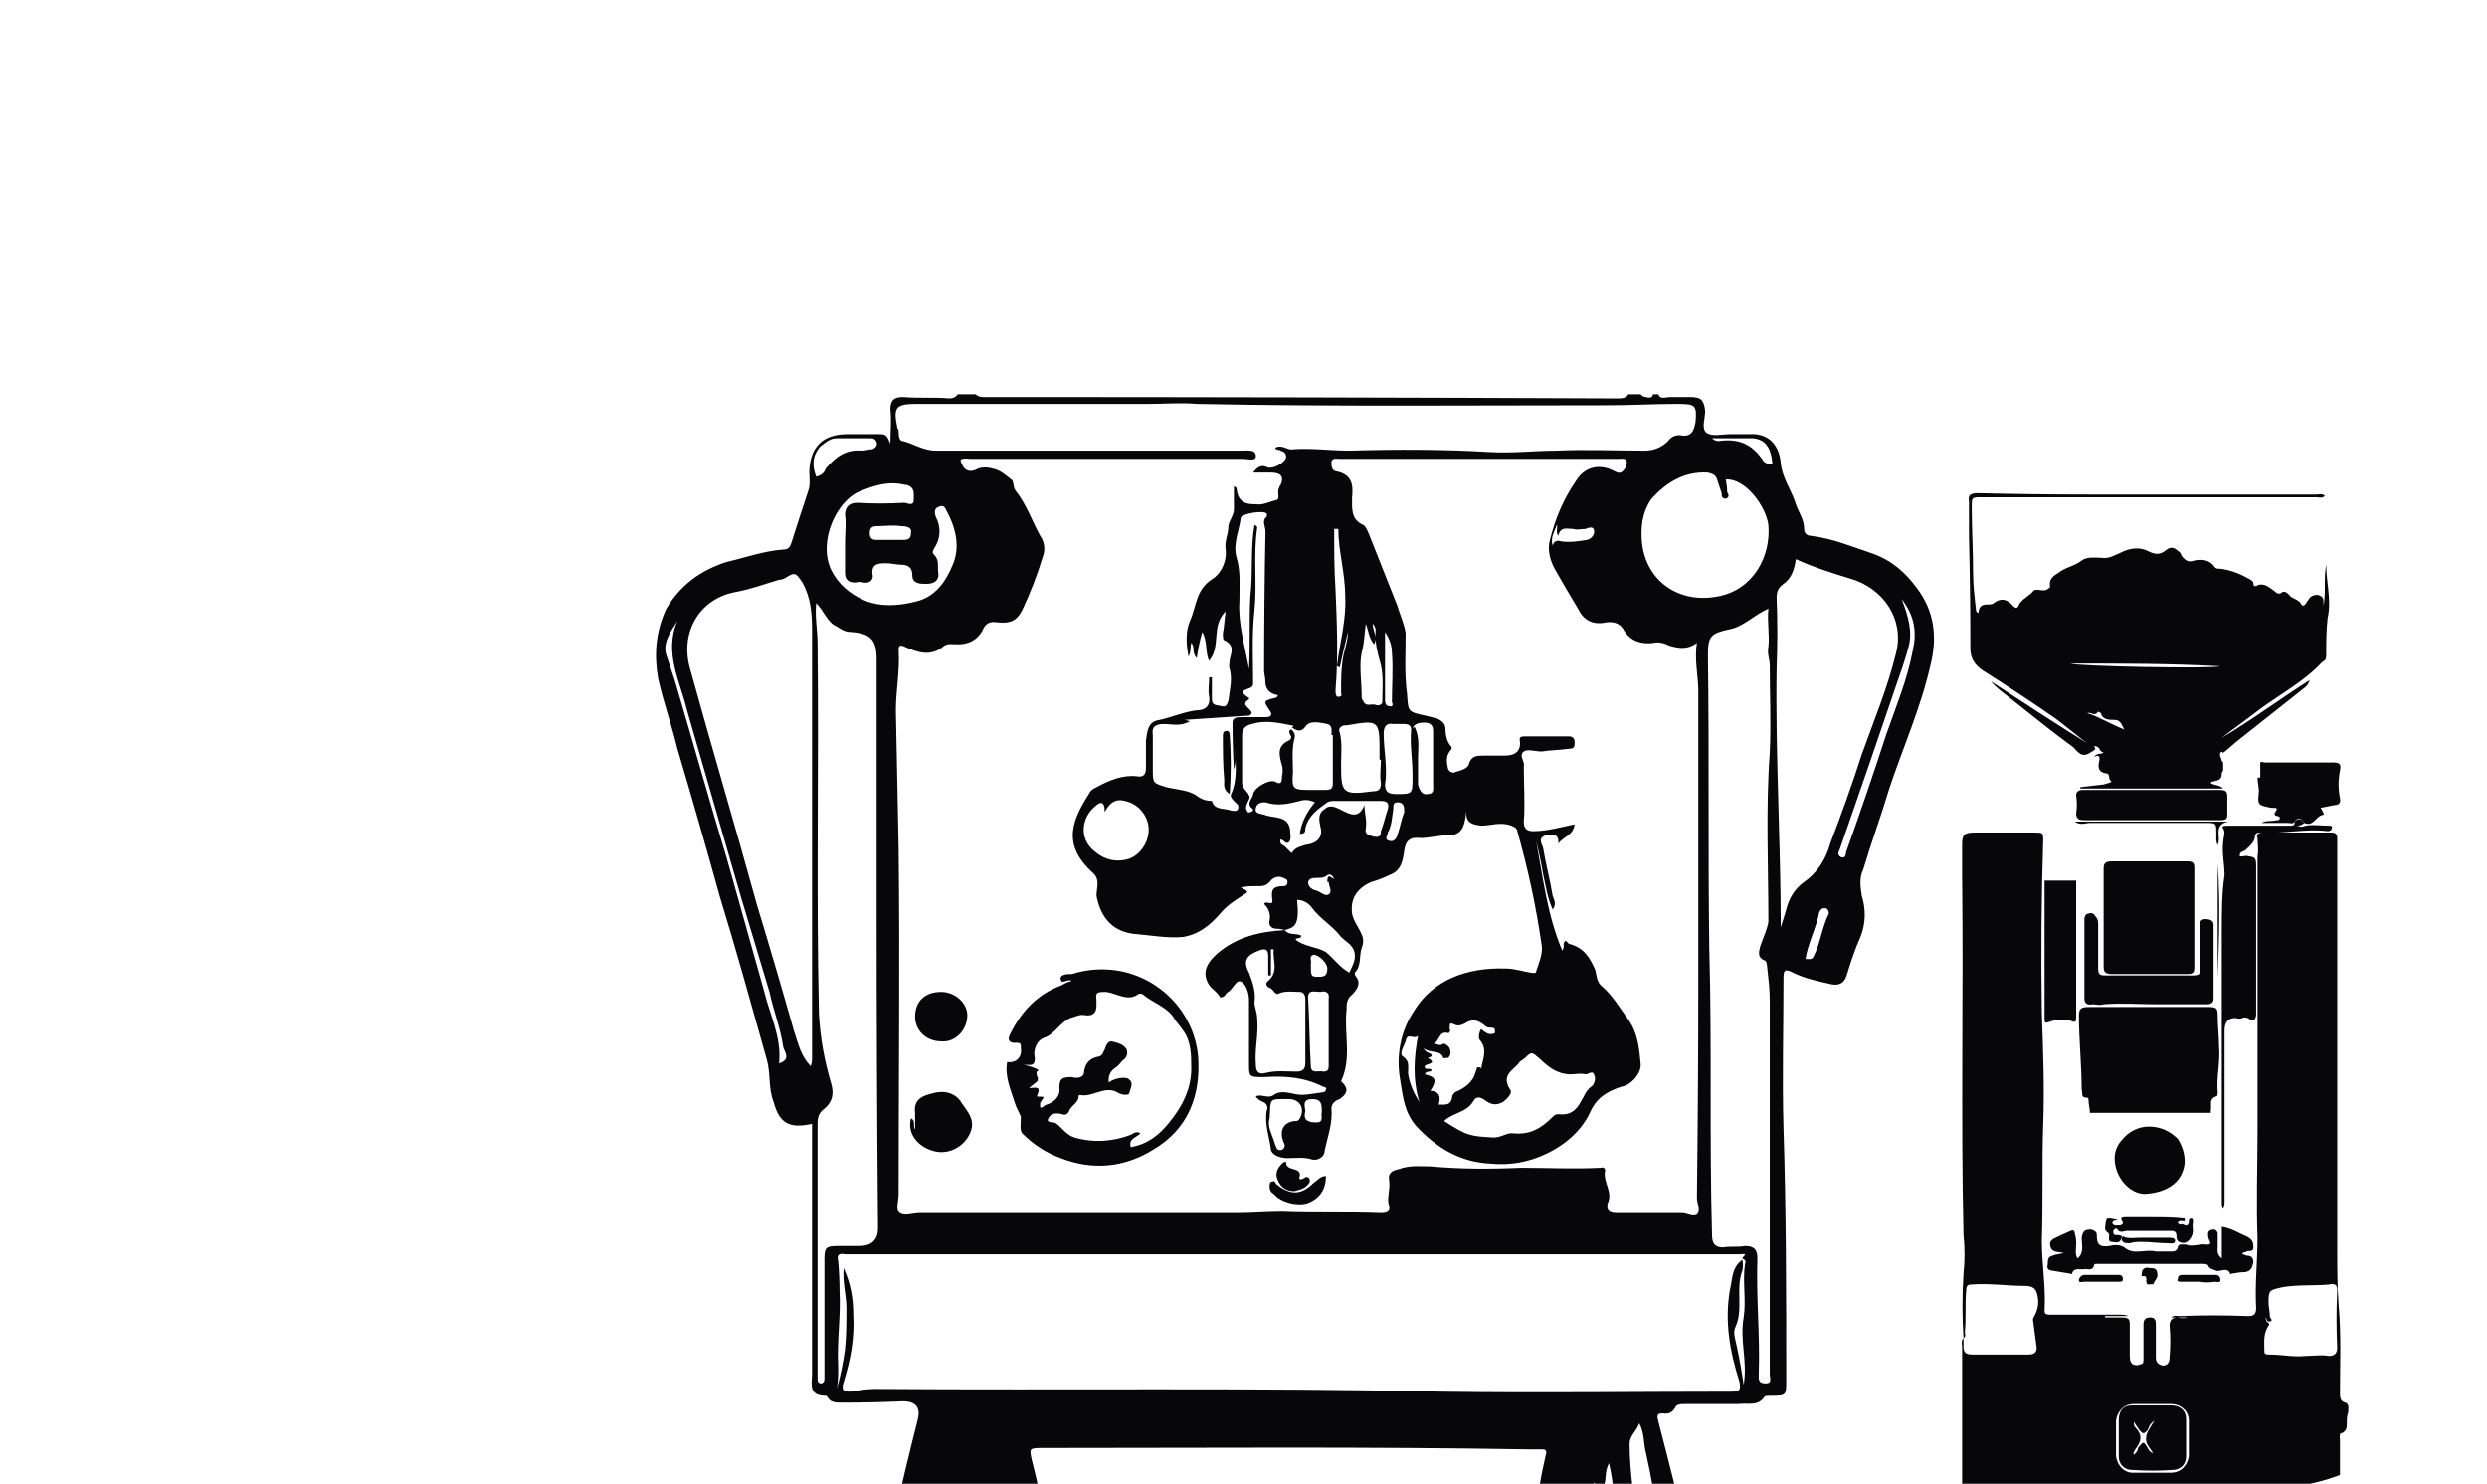 <svg version="1.2" xmlns="http://www.w3.org/2000/svg" viewBox="0 0 181 108" width="181" height="108">
	<title>category_2-svg</title>
	<defs>
		<clipPath clipPathUnits="userSpaceOnUse" id="cp1">
			<path d="m0 20.97c0-8.29 6.72-15 15-15h150c8.28 0 15 6.71 15 15v72.36c0 8.29-6.72 15-15 15h-150c-8.28 0-15-6.71-15-15z"/>
		</clipPath>
	</defs>
	<style>
		.s0 { fill: #07070a } 
	</style>
	<g id="Clip-Path" clip-path="url(#cp1)">
		<g id="Layer">
			<path id="Layer" fill-rule="evenodd" class="s0" d="m170.7 102.1c0.3 0.1 0.2 0.5 0.2 0.7-0.1 0.3-0.1 0.5-0.1 0.8 0 0.3 0 0.5-0.3 0.7-0.3 0-0.2 0.3-0.2 0.5q0 3.8 0 7.6 0 0.2 0 0.5c0 0.9-0.1 1-1.1 1q-2 0-4.1 0c-0.3 0-0.6-0.1-0.6-0.5 0-0.3-0.3-0.3-0.5-0.3-1.5 0-3 0.1-4.5 0-3.5-0.2-7 0-10.4-0.1-0.5 0-0.9 0-0.9 0.6 0 0.2-0.3 0.2-0.4 0.2q-2-0.1-4.1-0.1c-0.1 0-0.3-0.1-0.3-0.3-0.1 0-0.1-0.1-0.2-0.1-0.5-0.1-0.4-0.5-0.4-0.9q0-7.2 0-14.3c0-0.2-0.1-0.5 0.1-0.7 0 0.2 0 0.4 0 0.6 0 0.5 0.2 0.6 0.7 0.6 1.3 0 2.6 0 4 0 0.5 0 0.7-0.2 0.6-0.7q-0.1-0.8-0.2-1.5c0-0.2-0.1-0.3 0-0.5 0.3-0.5 0.4-1 0.3-1.5-0.1-0.6-0.3-0.8-1-0.8-1.2 0-2.5-0.2-3.8-0.1-0.3 0-0.4 0.1-0.4 0.4-0.1 1 0 2-0.1 3 0 0.2 0.1 0.4-0.1 0.5-0.1-1.5-0.1-3.1 0-4.7 0.1-0.9 0.1-1.9 0-2.8-0.2-8.7 0-17.4-0.1-26.1 0-0.8 0-1.5 0-2.3 0-0.7 0.1-0.9 0.9-0.9q2.2 0 4.3 0c0.7 0 0.7 0 0.7 0.6q-0.2 6.3-0.1 12.5c0.1 2.8 0.2 5.5 0.1 8.2-0.1 2.8 0 5.6-0.1 8.4 0 1.7 0.3 3.4 0.2 5.1 0 0.3 0.2 0.3 0.5 0.3q2.5 0 5 0c0.2 0 0.4 0 0.6 0.1h-1.7v0.1c0.4 0 0.8 0 1.2 0 0.5 0 0.6 0.1 0.6 0.5q0 1.1 0 2.2c0 0.3 0 0.5 0.2 0.7 0.2 0.1 0.4 0.1 0.6 0 0.2 0 0.2-0.2 0.2-0.4q0-1.2 0-2.5c0-0.3 0.1-0.5 0.5-0.5 0.4 0 0.4 0.3 0.4 0.6q0 1.1 0 2.3c0 0.3 0.1 0.5 0.5 0.6 0.4 0 0.5-0.3 0.5-0.6q0.1-1.2 0-2.3c0-0.4 0.2-0.6 0.6-0.6q0.4 0.1 0.7 0h-1.2c0.3-0.2 0.4-0.1 0.6-0.1q2.5-0.1 5 0c0.4 0 0.6-0.1 0.6-0.6-0.1-1.7 0.1-3.4 0.1-5.1-0.1-2.6 0-5.1 0-7.7q0-8.7 0-17.3c0-0.9 0-1.9 0-2.8 0.1-0.4 0-0.8 0-1.3-0.1-0.2 0-0.4 0.4-0.4q2.5 0 5 0 0.4 0 0.4 0.4 0 0.3 0 0.5 0 7.7 0 15.3c0 4.7 0 9.3 0 14 0 1.4 0 2.8 0.1 4.2 0.2 2.1 0.1 4.3 0.1 6.4 0 0.3 0 0.6 0.4 0.7zm-11.4 3.9q0-1.3 0-2.6c0-0.7-0.6-1.2-1.3-1.2q-0.6 0-1.3 0-0.7 0-1.4 0c-0.7 0-1.2 0.5-1.3 1.2q0 1.3 0 2.6c0.1 0.7 0.6 1.2 1.2 1.2q1.4 0 2.8 0c0.7 0 1.2-0.5 1.3-1.2zm10.2-7.3c0.3 0 0.6-0.1 0.6-0.6q-0.1-2.1 0-4.2c0-0.4-0.2-0.5-0.6-0.4-1.1 0.1-2.3 0-3.4 0.2-0.9 0.2-1 0.2-1 1.1 0 0.3 0.1 0.7 0.1 1 0 0.2 0.3 0.3 0 0.4-0.3 0-0.2-0.2-0.3-0.3 0 0.1 0 0.3 0.2 0.4q0.1 0.1 0 0.2c-0.4 0.6-0.3 1.2-0.3 1.9 0 0.2 0.2 0.2 0.4 0.2 0.9 0 1.7 0.2 2.6 0.1 0.6 0 1.1-0.1 1.7 0z"/>
			<path id="Layer" fill-rule="evenodd" class="s0" d="m168.6 36c0.2 0 0.4-0.1 0.6 0.1-0.2 0.2-0.4 0.1-0.6 0.1q-12.2 0-24.3 0-0.2 0-0.3 0c-0.5 0-0.5 0.1-0.5 0.7 0 1.6 0.1 3.2 0.1 4.8 0 0.9 0.1 1.7 0.2 2.6 0 0.1 0 0.3 0.2 0.3 0-0.4 0.2-0.6 0.6-0.6 0.2 0 0.4 0 0.5-0.1 0.5-0.4 1-0.3 1.4 0.2 0.2 0.2 0.3 0.2 0.4 0 0.2-0.5 0.8-0.7 1.1-1.1 0.2-0.2 0.7 0.1 1-0.1 0.1-0.1 0.2-0.1 0.2-0.2-0.1-0.6 0.3-0.8 0.6-1 0.5-0.4 1.2-0.5 1.7-0.9 0.4-0.3 1-0.2 1.4-0.2 0.6 0.1 1-0.2 1.5-0.4 0.6-0.3 1.3-0.4 1.9-0.1 0.6 0.3 0.9 0.3 1.4-0.1q0.4-0.3 0.8 0.1c0.2 0.1 0.2 0.2 0.3 0.4 0.2 0.2 0.4 0.5 0.9 0.3 0.5-0.1 1.1-0.1 1.5 0.5 0.1 0.1 0.2 0.1 0.4 0.1 0.8 0.1 1.5 0.4 2.2 0.8 0.1 0.1 0.2 0.1 0.2 0.3 0 0.2 0.2 0.2 0.3 0.1 0.5-0.2 0.9 0.2 1.2 0.4 0.2 0.2 0.4 0.3 0.6 0.1 0.2-0.1 0.4 0.1 0.5 0.2 0.2 0.3 0.7 0.3 0.9 0.7 0.1 0.2 0.3 0 0.4-0.2 0.2-0.3 0.3-0.5 0.8-0.5 0.3 0.1 0.4 0.2 0.4 0.5q0 0.2 0 0.3c0.2-1 0-2 0.2-3 0 1.3 0.4 2.6 0.1 3.9-0.1 0.9-0.1 1.8-0.1 2.7 0 0.3-0.1 0.4-0.3 0.5-1.3 1.4-3 2.3-4.5 3.4-0.9 0.7-1.9 1.4-2.8 2.1 2.2-1.3 4.2-2.8 6.4-4.2-0.1 0.3-0.2 0.4-0.3 0.5q-2.4 1.9-4.8 3.8c-0.4 0.3-0.8 0.7-1.2 1l-0.1-0.1c-0.3 0.2 0 0.5 0 0.7 0 0 0.1 0.1 0.1 0.1v0.6q-0.1 0.1-0.1 0.2c0 0.5-0.3 0.5-0.7 0.6 0 0-0.1 0-0.1 0.1 0.3 0.2 0.6 0.1 0.9 0.4h-10.4q0-0.1 0-0.1 0.9-0.1 1.7-0.2 0.4-0.1 0.6-0.2c-0.3-0.1-0.1-0.6-0.4-0.6-0.7-0.1-0.6-0.6-0.5-1 0-0.2 0-0.4-0.4-0.2 0.2-0.3 0.5-0.2 0.7-0.3-0.2-0.1-0.3-0.2-0.3-0.3-0.1-0.1-0.2-0.2-0.4-0.2 0.2 0.3 0 0.3-0.3 0.5-0.6 0.4-0.9-0.1-1.2-0.4-1.5-1.1-3-2.3-4.5-3.5-0.5-0.4-1.1-0.8-1.5-1.3 2.3 1.5 4.6 3 7 4.5-0.8-0.6-1.5-1.2-2.3-1.8q-2.6-1.8-5.3-3.5c-0.6-0.4-0.9-0.9-0.9-1.6q0-4.1-0.1-8.1 0-1.3 0-2.6c-0.1-0.4 0.1-0.6 0.6-0.6q4.1 0.1 8.1 0.1 8.3 0 16.6 0zm1.7 20.1q-0.2 1 0 2 0.1 0.5-0.4 0.5-0.5 0.1-1 0.2c0.1 0.2 0.3 0.5 0.2 0.5-0.6 0.1-0.7 0.9-1.4 0.6-0.2-0.3-0.4-0.5-0.7-0.1-0.1 0.2-0.3 0.1-0.5 0.1q-0.9 0-1.9 0c0.3-0.2 0.7-0.1 1.1-0.2 0.1 0 0.2 0 0.2-0.1 0.1-0.1 0-0.1-0.1-0.2-0.3 0-0.3-0.2-0.2-0.3 0.2-0.3 0.1-0.3-0.2-0.3q0 0-0.1 0c-1-0.2-1-0.2-0.9-1.2 0-0.3-0.1-0.7-0.1-1h0.2v-1.1q0 0 0 0c0.1-0.1 0.2 0 0.3 0q2.5 0 4.9 0c0.6 0 0.7 0.1 0.6 0.6zm-15.7-3c-0.2-0.4-0.3-0.7-0.7-0.7-0.4 0-0.9 0-1-0.5 0 0-0.2-0.1-0.2-0.1-0.3 0.4-0.5 0-0.8 0.1 0.9 0.3 1.7 0.8 2.7 1.2zm7-4.6c-3.6-0.2-7.2-0.2-10.9-0.2 0.3 0.2 10.2 0.4 10.9 0.2z"/>
			<path id="Layer" class="s0" d="m161.4 79.5c0 0.1 0 0.3-0.1 0.3-0.6 0.2-0.3 0.7-0.4 1q0 0.1 0 0.2h-8.8c0-0.3-0.1-0.6-0.1-0.9 0-0.1 0-0.2-0.1-0.2-0.5 0-0.3-0.3-0.4-0.6 0-1.8-0.2-3.6-0.2-5.4 0-0.5 0.2-0.6 0.7-0.6q4.4 0 8.8 0c0.5 0 0.6 0.1 0.6 0.6 0 0.8 0.1 1.6 0.1 2.3 0.1 1.1-0.2 2.2-0.1 3.3z"/>
			<path id="Layer" class="s0" d="m159.7 66.8q0-1.8 0-3.6c0-0.4-0.1-0.5-0.5-0.5q-2.8 0-5.5 0c-0.4 0-0.6 0.1-0.6 0.5q0 3.6 0 7.2c0 0.4 0.2 0.5 0.6 0.5q2.7 0 5.5 0c0.4 0 0.5-0.1 0.5-0.5q0-1.8 0-3.5z"/>
			<path id="Layer" class="s0" d="m167 59.8c0.3-0.3 0.5-0.2 0.7 0.1q-0.2 0.2-0.5 0.2c0.2 0.1 0.4 0.1 0.6 0 0.6-0.1 1.1 0 1.7 0 0.1 0 0.3 0 0.2 0.2 0 0.1-0.1 0.2-0.3 0.2-1.6-0.2-3.2 0.2-4.8 0.1-0.3 0-0.5 0-0.5 0.4-0.1 0.4-0.4 0.6-0.7 0.9-0.2 0.1-0.4 0.1-0.4 0.4 0.1 0.1 0.3 0 0.5 0 0.6 0.1 0.7 0.1 0.7 0.7q0 5.1 0 10.2 0 0.4 0 0.7-0.1 0.6-0.6 0.2c-0.1 0-0.2-0.1-0.4 0q-0.2 0.1-0.5 0-0.8 0-0.8 0.9 0 6.2 0 12.4c0 0.2 0 0.4-0.1 0.6-0.1-0.1-0.1-0.3-0.1-0.5q0-6.5 0-13.1 0-3.3 0-6.6c0-1.4 0-2.8 0.2-4.1 0-0.8-0.2-1.6-0.1-2.4 0-0.3 0.2-0.7 0-1-0.2-0.2 0.2-0.2 0.4-0.2q1.5 0 3 0 0.7 0 1.5 0c0.1 0 0.3 0 0.3-0.2z"/>
			<path id="Layer" class="s0" d="m156.9 73.1c-1.1 0-2.5-0.1-3.8 0-0.3 0.1-0.6 0-0.8 0-0.4 0.1-0.6-0.1-0.6-0.4q0-2.9 0-5.8c0-0.2 0.1-0.4 0.3-0.4 0.2-0.1 0.4 0 0.5 0.2 0.2 0.2 0.2 0.4 0.2 0.6q0 1.6 0 3.2c0 0.4 0.1 0.5 0.5 0.5q3.2 0 6.4 0c0.4 0 0.6-0.1 0.5-0.5q0-1.6 0-3.1c0-0.2 0-0.5 0.4-0.5 0.3 0 0.6 0.1 0.6 0.4q0 2.7 0 5.4c0 0.3-0.2 0.4-0.5 0.4-1.2 0-2.3 0-3.7 0z"/>
			<path id="Layer" class="s0" d="m151.1 74c0 0.3 0 0.5-0.4 0.3-0.5-0.1-1.1-0.1-1.6 0.1-0.3 0.1-0.3 0-0.3-0.3q0-1 0-2v-3.3q0-2.4 0-4.7h2.3q0 0 0 0 0 5 0 9.9z"/>
			<path id="Layer" class="s0" d="m150.2 91.2c-0.5-0.1-1 0-1-0.7 0-0.1 0.1-0.2 0.2-0.3q0.6-0.3 1.3-0.6c0.2-0.1 0.3 0 0.3 0.2 0.1 0.3 0.1 0.5 0.1 0.8 0 0.3-0.1 0.7 0.1 1 0.5-0.4 0.3-1 0.3-1.5 0.1-0.5 0.2-0.6 0.7-0.6 0.3 0.1 0.4 0.2 0.4 0.4 0 0.7 0.2 0.9 0.9 0.8 0.4-0.1 0.8-0.1 1.1 0.1 0.7 0.6 1.5 0.1 2.3 0.3 0.4 0 0.7 0 1.1 0 0.2 0 0.4 0 0.5-0.3 0-0.3 0.4-0.2 0.6-0.2 0.5 0.2 1-0.1 1.5 0 0.3 0 0.3-0.1 0.2-0.3-0.1-0.2-0.1-0.3-0.1-0.5 0-0.2 0.2-0.3 0.4-0.3 0.2 0 0.3 0.2 0.3 0.3q0 0.4 0 0.9c0 0.3-0.1 0.6 0.3 0.9v-2.3c0.7 0.1 1.3 0.5 1.8 0.7 0.4 0.2 0.5 0.4 0.5 0.8 0 0.4-0.4 0.2-0.5 0.3-0.1 0.1-0.3 0-0.3 0.2q0.1 0 0.3 0.1c0.3 0 0.5 0.1 0.5 0.5-0.1 0.3-0.1 0.6-0.6 0.7q-0.4 0-0.9 0.1c-0.1 0-0.2 0.1-0.2 0-0.2-0.5-0.7-0.1-1-0.2-0.2-0.1-0.5-0.1-0.6-0.4-0.1-0.1-0.3-0.1-0.4-0.1q-3.9 0-7.7 0c-0.1 0-0.2 0-0.2 0.1-0.1 0.5-0.6 0.2-0.8 0.3-0.3 0-0.7-0.1-0.8 0.3 0 0.1-0.1 0-0.2 0q-0.6-0.1-1.2-0.2c-0.2 0-0.4-0.1-0.4-0.3 0.1-0.3-0.1-0.7 0.4-0.8 0.2-0.1 0.5-0.1 0.8-0.2z"/>
			<path id="Layer" class="s0" d="m156.7 57.5q2.4 0 4.8 0c0.5 0 0.6 0.1 0.6 0.5q0 0.7 0 1.3c0 0.3-0.1 0.4-0.5 0.4q-2.4 0-4.9 0-2.5 0-5 0c-0.4 0-0.6-0.1-0.6-0.5q0.1-0.6 0-1.3c0-0.3 0.2-0.4 0.5-0.4q2.6 0 5.1 0z"/>
			<path id="Layer" class="s0" d="m159 84.6c-0.1 1.3-1.1 2.2-2.9 2.3-1.1 0-2.2-1.2-2.2-2.6 0-0.5 0.2-1 0.6-1.4 0.4-0.5 1.1-0.9 1.9-0.9 0.9 0 1.6 0.4 2.1 0.9 0.3 0.5 0.5 1 0.5 1.7z"/>
			<path id="Layer" class="s0" d="m154.4 90.1c-0.1 0.5-0.5 0.3-0.7 0.3-0.3 0-0.2-0.3-0.2-0.5 0-0.2-0.3-0.2-0.3-0.5 0.1-0.8 0-0.8 0.9-0.6-0.1 0.1-0.2 0-0.3 0.1-0.1 0.1-0.1 0.2 0.1 0.3q0.2 0 0.4 0c0.3-0.1 0.2-0.2 0.1-0.4-0.1-0.2 0.2-0.2 0.3-0.2q0.9 0 1.8 0c0.9 0 1.7 0 2.5 0.1q0 0.1 0 0.2c-0.2 0-0.4-0.1-0.5 0.1 0 0.1 0.2 0.2 0.3 0.1 0.1 0 0.4 0.3 0.5-0.1 0-0.2 0-0.3 0.2-0.3 0.1 0 0.1 0.2 0.1 0.3-0.1 0.3 0.1 0.6-0.1 1-0.2 0.4-0.5 0.6-0.9 0.4-0.2-0.1-0.2-0.3-0.2-0.4 0-0.3-0.1-0.4-0.4-0.4q-1.6 0-3.2 0c-0.2 0-0.5 0.2-0.7-0.1 0-0.1-0.2-0.1-0.3 0.1 0 0.2 0 0.3 0.2 0.3 0.2 0 0.4 0 0.5 0.2q0 0-0.1 0z"/>
			<path id="Layer" class="s0" d="m152.9 93.3q-0.6 0-1.2 0c-0.2 0-0.4 0.1-0.4-0.1 0-0.2 0.2-0.4 0.4-0.4q0.5 0 1.1 0 0.7 0 1.4 0c0.2 0 0.3 0.1 0.3 0.3 0 0.2-0.1 0.2-0.3 0.2q-0.7 0-1.3 0z"/>
			<path id="Layer" class="s0" d="m160.1 93.3q-0.7 0-1.3 0c-0.2 0-0.4 0-0.3-0.2q0-0.3 0.3-0.3 1.2 0 2.4 0 0.4 0 0.4 0.4c0 0.2-0.3 0.1-0.4 0.1q-0.6 0.1-1.1 0z"/>
			<path id="Layer" class="s0" d="m162.2 59.8c-1.2 0.2-0.5 1.2-0.8 1.7-0.1-0.2-0.1-0.3-0.1-0.5q0-0.2 0-0.4c0-0.6 0-0.7-0.6-0.7q-1.2 0-2.4 0-3.1 0-6.2 0c-0.3 0-0.7 0.2-1.1-0.1h11.2z"/>
			<path id="Layer" class="s0" d="m154.5 90c0.4 0.2 0.8 0.1 1.2 0.1q1.1 0 2.1 0c0.2 0 0.5 0 0.5 0.2 0 0.3-0.3 0.2-0.5 0.2-0.7 0-1.3-0.1-1.9-0.1-0.3 0-0.6 0-0.9 0.1-0.3 0-0.6 0-0.6-0.4q0.1 0 0.1-0.1z"/>
			<path id="Layer" class="s0" d="m161.4 62.9c0.2 2.7 0.1 5.5 0 8.3z"/>
			<path id="Layer" class="s0" d="m156.4 92.3c0.3 0 0.6 0 0.6 0.4 0.1 0.3-0.2 0.5-0.3 0.8-0.2-0.1-0.5 0.2-0.5-0.3 0 0 0.1-0.4-0.3-0.3-0.1 0 0-0.2 0-0.4q0.2-0.3 0.5-0.2z"/>
			<path id="Layer" fill-rule="evenodd" class="s0" d="m159.1 103.3q0 1.4 0 2.7c0 0.6-0.4 1-1 1q-1.4 0.1-2.9 0c-0.6 0-1-0.4-1-1q0-1.3 0-2.6c0-0.7 0.3-1.1 1-1.1q0.8 0 1.5 0 0.6 0 1.3 0c0.7 0 1.1 0.4 1.1 1zm-2.9 1.3c0-0.3 0.3-0.7 0.6-1.2-0.4 0.3-0.4 0.5-0.5 0.7-0.3 0.3-0.3 0.3-0.6 0q-0.2-0.3-0.4-0.6 0 0 0 0c0 0.2 0 0.3 0.1 0.4 0.5 0.5 0.5 1 0 1.6 0 0.1-0.2 0.2-0.1 0.4 0.2-0.2 0.3-0.3 0.3-0.5 0.4-0.5 0.4-0.5 0.7 0 0.1 0.2 0.2 0.3 0.4 0.4-0.2-0.4-0.6-0.7-0.5-1.2z"/>
			<path id="Layer" fill-rule="evenodd" class="s0" d="m139.5 42.8c1.3 1.7 1.5 3.6 1 5.6-0.7 3.1-2 6-3 9-0.6 2-1.3 3.9-1.9 5.9-0.3 0.6-0.2 1.3-0.1 1.9 0.3 1 0.3 2-0.1 3-0.4 0.9-0.7 1.8-1 2.8-0.2 0.6-0.6 0.8-1.3 0.6-0.9-0.2-1.8-0.4-2.6-0.8-0.6-0.3-0.7-0.2-0.7 0.4 0 3.6-0.1 7.3 0 10.9 0.2 6.1 0.2 12.3 0.2 18.4 0 1.1 0 1.1-1.2 1.1-0.1 0-0.4 0-0.4 0.1-0.5 0.7-1.2 0.4-1.9 0.5-1.3 0-2.5 0-3.8 0-0.4 0-0.7 0-0.8 0.3-0.2 0.3-0.4 0.4-0.7 0.4-0.7-0.1-0.6 0.2-0.5 0.6q1.1 4.2 2.1 8.4c0.1 0.5 0.2 1.1 0.1 1.6q-0.1 0.2-0.1 0.4h-4.9c0-0.2 0-0.5 0-0.8-0.1-0.3 0.3-0.8-0.3-0.9-1-0.3-1.4 0-1.3 0.9 0 0.5 0 0.9 0.7 0.6q0.2 0.1 0.3 0.2h-6.1q0-0.3 0-0.5c-0.2-1.7 0.5-3.3 0.8-5q0.2-1.2 0.5-2.5c0.1-0.3 0-0.4-0.3-0.4-0.4 0-0.7 0-1 0-11.7-0.2-23.5-0.1-35.2-0.1-1.1 0-1.1 0-0.9 0.9 0.4 1.5 0.7 3.1 1 4.6 0.2 1 0.3 2 0.1 3h-4.7c0.2-0.2 0.1-0.5 0.1-0.9 0.1-0.6 0-0.9-0.8-0.9-1 0.1-1 0-1 1 0 0.4 0 0.7 0.2 0.8h-5.2c-0.5-1.1 0-2.3 0.3-3.4 0.5-2.4 1.1-4.8 1.7-7.2 0.2-0.8-0.1-1.3-1.1-1.3q-2.2 0.1-4.4 0.1c-0.4 0-0.8 0-1-0.3-0.1-0.1-0.1-0.2-0.2-0.2-1.3 0-1-0.9-1-1.6 0-5.8 0-12.4 0-18.2-1.7 0.4-2.4-0.1-2.8-1.6-0.4-1-0.2-2.1-0.5-3.1-1.1-3.9-2.2-7.9-3.4-11.8q-1.5-5.4-3.1-10.8c-0.4-1.7-1-3.3-1.4-5.1-0.3-1.7-0.2-3.4 0.6-5.1 1-1.7 2.5-2.8 4.4-3.4 1.3-0.3 2.7-0.8 4.1-0.9 0.4 0 0.5-0.2 0.6-0.5q0.6-1.9 1.2-3.7c0.2-0.5 0.1-1 0.1-1.5q0.1-2.7 2.8-2.7 1.1 0 2.1 0c0.7 0 0.7 0 1 0.7 0-0.9 0.1-1.7 0-2.5 0-0.7 0.3-0.9 0.9-0.9 1.2 0.1 2.3 0 3.4 0.1q0.4 0 0.6-0.3h1.3c0.1 0.1 0.3 0.2 0.5 0.2q0.3 0 0.7 0 22.8 0 45.6 0.1c0.4 0 0.6-0.1 0.7-0.3h0.9c0.1 0.1 0.2 0.2 0.4 0.2 0.3 0.1 0.5 0 0.5-0.2h0.4c0.1 0.4 0.6 0.2 0.8 0.2q0.8 0 1.5 0c0.8 0 1 0.2 1.1 1 0 0.6-0.3 1.3 0.1 1.6 0.4 0.3 1.2 0.1 1.7 0.1 0.5 0 0.9 0 1.4 0 1.6-0.1 2.2 1 2.3 2.1 0.1 1.1 0.8 2 1.1 3 0.2 0.6 0.6 1.1 0.6 1.8 0 0.3 0.2 0.5 0.5 0.5 1.6 0.2 3 0.8 4.5 1.3 1.4 0.5 2.4 1.4 3.2 2.5zm-82.8 34.6q0 0 0 0 0 0 0 0zm0 0c0.9-0.3 0.4-0.8 0.3-1.2-0.2-1.4-0.7-2.6-1-4-0.7-2.3-1.4-4.7-2.1-7-1.3-4.5-2.6-9-3.9-13.5-0.5-2.1-1.7-4.2-0.7-6.5-0.5 0.8-1.1 1.6-0.8 2.5q0.3 0.9 0.6 1.8c1.3 4.4 2.5 8.7 3.8 13 0.9 3.2 1.8 6.4 2.7 9.6 0.4 1.7 1.3 3.4 1.1 5.3zm2.3 0.2c0.1-0.2 0.1-0.5 0.1-0.7q0-15.5 0-31c0-1.3-0.1-2.4-0.7-3.5-0.5-0.7-0.5-0.8-1.3-0.3q-0.2 0.1-0.4 0.1c-1 0.3-2.1 0.7-3.2 0.9-2.6 0.5-4 2.9-3.3 5.5 1.6 5.8 3.3 11.5 4.9 17.3q1.4 4.6 2.7 9.2c0.3 0.9 0.5 1.8 1.2 2.5zm65.6-45.7c0.2 0.2 0.4 0.2 0.5 0.2 1.4-0.2 2.4 0.2 3.2 1.4 0.1 0.2 0.4 0.3 0.7 0.3-0.1-1.2-0.5-1.8-1.4-1.9-1 0-2 0-3 0zm-0.3 2.5c-1.7-0.1-3 0.7-4.1 1.9-0.7 1-0.8 2.1-0.7 3.2 0.3 2.8 2.7 4.5 5.6 3.9 2.5-0.5 3.8-2.9 3.6-5.2-0.2-1.4-1.7-3.4-3.1-3.3q0.1 0.5 0.1 0.9c0.1 0.2 0.2 0.4-0.1 0.5-0.3 0-0.3-0.2-0.3-0.4-0.1-0.3-0.2-0.6-0.3-0.9-0.1-0.4-0.3-0.5-0.7-0.6zm-57.5-5c-1.6 0-1.8 0.2-1.5 1.7 0 0.1 0.1 0.2 0.1 0.2 0 0.3 0 0.8 0.3 0.8 0.8 0.2 1.5 0.7 2.4 0.7 7.4 0 14.9 0 22.3 0 0.4 0 1-0.1 1 0.4 0 0.4-0.6 0.2-0.9 0.2q-10 0-19.9 0c-0.2 0-0.5-0.1-0.7 0.1 0.2 0.7 0.6 1 1.3 0.6 0.3-0.1 0.7-0.1 1 0 0.6 0.1 1 0.5 1.4 0.8 0.2 0.1 0.1 0.5 0.3 0.8 0.8 1 1.2 2.2 1.8 3.3 0.3 0.4 0.4 1 0.2 1.5q-0.6 2-1.5 3.9c-0.4 0.8-0.9 1-1.8 0.9-0.6-0.1-0.9 0.1-1.1 0.6-0.4 0.7-1 1-1.8 1-0.4 0-0.8-0.1-1.1 0.2-0.9 0.7-1.8 0.4-2.7 0-0.4-0.2-0.5-0.1-0.5 0.2 0.1 1.5-0.2 3-0.2 4.4q0.1 5 0.2 10c0.1 8.4 0 16.8 0 25.2 0 0.5-0.2 1.1 0 1.3 0.3 0.4 1 0.1 1.5 0.1q11.5 0 23.1 0c1.1 0 2.2-0.1 3.3-0.1 2.4 0.1 4.8 0 7.2 0.1 0.4 0 0.7-0.1 0.6-0.5-0.2-0.6 0.1-1.2 0-1.9-0.1-0.5 0.2-0.7 0.7-0.8 0.8-0.3 1.6-0.2 2.3-0.2 2.2 0.2 4.4 0.2 6.6 0.1 1.9 0 3.8 0.1 5.8 0 0.2-0.1 0.4 0.1 0.3 0.3-0.1 0.8 0.6 1.5 0.2 2.3-0.1 0.5 0.1 0.7 0.7 0.7 1.5 0 3.1 0 4.7 0 0.4 0 0.8 0.3 1.1 0.1 0.3-0.3 0-0.8 0-1.2q0.1-8.2 0.1-16.3 0-10.3 0-20.6c0-1.1-0.3-2.3-0.1-3.5-0.7 0.5-1.3 0.4-2 0.2-0.4-0.2-0.8-0.3-1.2-0.2-0.8 0.1-1.6-0.1-2.1-0.9-0.2-0.4-0.6-0.7-1.3-0.6-0.9 0.2-1.6-0.1-2-0.9q-0.9-1.5-1.7-2.9c-0.4-0.7-0.6-1.5-0.4-2.2 0.4-1.6 1-3 1.9-4.3 0.6-1 1.7-1.3 2.8-0.7 0.2 0.1 0.4 0.2 0.6 0 0.2-0.2 0.3-0.4 0.3-0.7-0.1-0.3-0.4-0.2-0.6-0.2q-10.2 0-20.3 0c-0.2 0-0.5-0.1-0.6 0.2 0 0.3 0 0.6 0.3 0.7 1.2 0.2 1.3 1 1.2 1.9 0 0.8-0.1 1.6 0.8 2 0.2 0.1 0.3 0.4 0.4 0.6 0.7 1.8 1.4 3.5 2.1 5.3 0.2 0.7 0.5 1.3 0.6 2 0 1.4-0.1 2.9 0.1 4.4 0.1 1.3 0 1.3 1.4 1.6q0.4 0.1 0.8 0.2c0.4 0.2 0.6 0.4 0.6 0.8 0 0.4 0.1 0.8 0.3 1.1 0.2 0.2 0.2 0.3 0 0.5-0.3 0.4-0.2 0.9-0.1 1.3 0.1 0.2 0.4 0.3 0.5 0.2 0.4-0.1 1-0.3 1-0.6 0.2-0.6 0.6-0.6 1.1-0.6q0.8 0 1.5 0 1.3 0 1.1-1.2c0-0.2 0.2-0.2 0.4-0.2q1.6 0 3.2 0c0.2 0 0.4 0.1 0.4 0.4 0 0.3 0 0.5-0.4 0.5-0.7 0.1-1.4 0.1-2 0.2-0.5 0-1-0.2-1.3 0-0.4 0.3 0.1 0.7 0 1.1 0 1.4 0.1 2.7 0 4 0 0.5 0.2 0.7 0.7 0.7 1 0 2-0.3 3-0.5-0.1 0.8-0.8 0.9-1.2 1.4 0.1-0.7-0.4-0.7-0.9-0.6-0.6 0.2-0.3 0.6-0.2 0.9 0.2 1.2 0.5 2.3 0.7 3.5 0.1 0.3 0.3 0.6 0 1-0.4-0.9-0.5-1.7-0.7-2.6q-0.2-1.2-0.5-2.4c0.5 2.7 0.8 5.4 1.9 8 0.2-0.3 0-0.5 0.2-0.7 0.2 0 0.2 0.2 0.3 0.2 1.1 0.3 1.5 1 1.9 1.9 0.1 0.4 0.1 0.9 0.5 1.2 0.8 0.7 1.3 1.6 1.9 2.4 0.7 1 0.8 2.1 0.9 3.2 0.1 0.7-0.7 1.6-1.4 1.7-0.9 0.3-1.7 0.7-2.2 1.7-0.6 1.4-1.8 2.5-3.3 3.2q-1.9 0.9-4 0.7c-2.2-0.1-3.9-1.1-5.4-2.7-0.9-1-1-2.2-1.2-3.4-0.3-1.7 0-3.5 1-5 1.4-2.3 3.9-3.2 6.7-3.1 0.6 0 1.2 0.2 1.8 0.3 0.1 0 0.4 0.1 0.4-0.1 0.2-0.6 0.5-1.3 0.4-1.9-0.4-2.8-1-5.6-1.8-8.4-0.1-0.2-0.2-0.2-0.4-0.3-0.8-0.3-1.5 0-2.2 0-0.7-0.1-1.1-0.2-1.1-1-0.1 1.2-0.4 1.7-1.3 1.7-0.7 0-1.4 0.2-2 0.2-0.8-0.1-1.1 0.2-1.2 0.9-0.1 0.7-0.2 1.5-1.1 1.8q-0.6 0.3-1.3 0.5-1.6 0.7-1.4 2.3c0.1 0.5 0.4 0.9 0.6 1.3 0.2 0.4 0.3 0.7 0.1 1.2-0.2 0.6 0 1.3-0.5 1.8 0 0.1 0 0.2 0.1 0.3 0.4 0.5 0 1-0.3 1.3-0.4 0.3-0.4 0.7-0.4 1.1-0.2 1.7 0.4 3.5-0.4 5.2 0 0 0.1 0.1 0.2 0.2 0.4 0.5 0.1 0.8-0.3 1.1-0.3 0.1-0.6 0.3-0.6 0.7 0.1 1.1-0.3 2.1-0.5 3.1 0 0.4-0.5 0.7-0.9 0.6-0.6-0.2-1.2-0.1-1.8-0.1-0.5 0-1.1-0.2-1.2-0.6-0.1-0.9-0.5-1.9-0.3-2.9 0.1-0.2 0-0.5-0.3-0.6-0.2-0.1-0.4-0.2-0.5-0.4 0.4-0.2 0.9 0.2 1.3-0.1 0.4-0.3 0.9-0.2 1.4-0.1 0.7 0.2 1.4 0 2.2-0.1 0.1 0 0.2-0.1 0.2-0.2 0.1-0.1-0.1-0.2-0.2-0.2-1.4-0.7-2.8-0.8-4.3-0.7-1.1 0-1.1 0-1.1-1q0-2.3 0-4.6c0-0.5-0.2-1.1-0.5-1.3-0.4-0.3-0.6 0.4-1 0.7-0.1 0-0.2 0.2-0.3 0.3-0.1 0.1-0.3 0.1-0.3 0.1-0.2-0.4-0.6-0.6-0.8-0.9-0.5-0.8-0.3-1.5 0.6-2.3 1.4-1.2 3.1-1.6 4.9-1.7 0.3 0.4 0.8 0.2 1.2 0.4 0 0.3-0.4 0.1-0.4 0.3 0.6 0.5 1.5 0.5 2.2 0.9 0.6 0.5 1 1.1 1.7 1.5 0.2-0.5 0.6-1 0.3-1.7-0.2-0.4-0.6-0.6-0.9-0.9-0.6-0.8-1.5-1.3-2.1-2.1-0.2-0.3-0.6-0.6-1.1-0.6 0.2 1.9-0.2 2-0.9 2.2q-0.3-0.1-0.6-0.1c-0.4 0-0.6-0.3-0.5-0.6 0.1-0.5-0.1-0.9-0.4-1.2 0.1-0.3 0.7 0.2 0.6-0.3-0.1-0.7 0-1 0.8-1 0.2 0 0.3-0.1 0.3-0.3 0-0.2-0.1-0.2-0.3-0.3-0.4-0.2-0.8 0-1 0.3-0.3 0.3-0.5 0.3-0.9 0.3-0.4 0-0.8 0-1.2 0.1 0.6 0.3 0.6 0.3 0.1 0.6-0.6 0.4-1.1 0.7-1.6 1.3-0.7 0.8-1.5 1.5-2.7 1.7-1.1 0.1-2.2-0.1-3.3-0.2-1.8-0.1-2.7-1.2-3-2.8 0-0.6 0.3-1.2-0.3-1.7-2.3-2.1-1.4-3.9-0.2-5.8 0.1-0.2 0.3-0.3 0.5-0.4 0.9-0.5 1.9-0.9 2.9-0.8 0.5 0.1 0.7-0.1 0.7-0.6q0-1 0-2c0.1-0.6 0.1-1.4 1-1.5 0.9-0.2 1.8-0.6 2.7-0.7 0.6 0 1-0.3 0.9-1-0.1-0.4 0-0.9 0-1.4q0.1 0 0.2 0 0 0.8 0 1.6c0 0.5 0.4 0.4 0.7 0.5 0.4 0.1 0.4-0.2 0.5-0.4 0.1-0.8 0.3-1.5 0.1-2.3-0.1-0.2 0-0.5 0-0.7 0.1-0.5 0.4-1-0.4-1.4-0.1 0-0.1-0.3-0.1-0.5 0.1-0.5 0.1-0.9 0.2-1.6-1.1 1.1-0.3 2.5-1.2 3.6-0.3-0.6-0.1-1.4-0.5-2.1-0.2 0.7-0.3 1.2-0.4 1.9-0.4-0.4-0.1-0.8-0.4-1.1-0.1 0.3 0 0.6-0.2 1-0.2-1-0.2-1.9 0.1-2.6 0.5-1.1 0.4-2.3 1.7-3.1 0.6-0.4 1-1.3 0.9-2.1-0.1-0.6 0.2-1.1 0.2-1.7 0-0.3 0.4-0.8 0.4-1.2q0-0.5 0-0.9 0-0.4 0-0.8c0.2 0.1 0.2 0.1 0.2 0.2q0.1 1.1 1.2 1.1 0.1 0 0.2 0c0.5 0.1 1-0.2 1.5-0.3 0.3-0.1 0-0.6 0.2-0.9q0-0.1 0.1-0.2 0.4-0.9-0.7-0.9c-0.4 0-0.8 0-1.3 0 0.3-0.4 0.6-0.6 1-0.4 0.4 0.2 1.3-0.3 1.4-0.7 0-0.3-0.1-0.4-0.4-0.5-0.1-0.1-0.3 0-0.4-0.2 0.5-0.3 0.9 0.2 1.3 0.1 1.4-0.1 2.7 0.1 4.1 0.1 3.4-0.1 6.8-0.1 10.2 0.1 1.7 0.1 3.3-0.1 4.9-0.1 2.1-0.1 4.2 0 6.4 0 0.6 0 1.2-0.2 1.7-0.7 0.2-0.3 0.6-0.5 1-0.4 0.8 0.1 0.9-0.5 1-1 0.1-1.2 0-1.3-1.3-1.3-1.7 0-3.5 0.1-5.2 0.1-10 0-19.9 0.1-29.8-0.1-1.2-0.1-2.3 0-3.5 0h-16.8zm30.1 24.1c0-0.3 0.1-0.7-0.3-0.8-0.5-0.1-1.3-0.3-1.6 0.2-0.3 0.4-0.6 0.3-0.9 0.1-0.2 0 0.2-0.2-0.1-0.2-1-0.2-1.9-0.4-2.9-0.1-0.4 0.1-0.7 0.3-0.7 0.8q0 1.7 0 3.5c0 0.4 0.4 0.6 0.5 0.9 0.2 0.2-0.3 0.6-0.2 1 0.1 0.2 0.1 0.3 0.3 0.2 0.2 0 0.2-0.2 0.2-0.2-0.6-0.4 0-0.8 0-1.1 0.1-0.5 1.2-1.1 1.6-0.9 0.5 0.3 0.5-0.1 0.5-0.4q0.1-0.4 0-0.8c-0.2-0.7-0.4-1.4 0.5-1.8 0.2-0.1 0.2-0.3 0.1-0.4-0.1-0.2-0.1-0.4 0.1-0.4 0.2 0.2 0.3 0.4 0.2 0.7-0.2 0.8-0.1 1.6-0.1 2.4-0.1 1.3 0 1.3 1.4 1.3 0.3 0 0.6 0 0.9 0 0.5 0 0.6-0.1 0.6-0.5q0-1.8 0-3.5zm0.6-4.9q-0.1-0.1-0.2-0.1c0.2-1.7 0.7-3.4 0.6-5.1 0-1.7-0.5-3.3-0.5-4.9q-0.1 0-0.3 0c0 1.5 0 3 0.1 4.5 0.1 2.4 0.2 4.8 0 7.2q0 0.1 0 0.2c0 0.2 0.1 0.4 0.3 0.3 0.2 0 0.1-0.2 0.1-0.3 0-1.1 0-2.2 0.3-3.2 0.1-0.4 0.2-0.8 0.2-1.2-0.2 0.8-0.4 1.7-0.6 2.6zm2.4-3.2c0 0.5 0.4 1 0.1 1.5-0.4-0.5-0.4-1-0.6-1.5-0.1 0.7-0.1 1.4-0.3 2.1-0.2 1 0 2.1 0 3.2 0 0.1 0 0.2 0.1 0.3 0.2 0.5 0.6 0.2 0.9 0.3 0.2 0.1 0.5 0 0.5-0.2 0-0.9 0.1-1.8-0.1-2.7-0.2-0.7-0.4-1.4-0.4-2.2 0-0.2 0.1-0.5-0.2-0.8zm0.5 9.2c0-2.2-0.1-2.2-2.4-1.8q-0.1 0-0.2 0c-0.3 0.1-0.4 0.3-0.3 0.5 0.2 0.8 0.1 1.6 0.1 2.4 0 2 0.1 2.2 2.3 1.9 0.4 0 0.6-0.1 0.6-0.6-0.1-0.6 0-1.1 0-1.7h-0.1v-0.7zm-3.3 3.7c-0.2 0-0.3 0-0.5 0.1-0.7 0.5-1.4 1-1.6 1.9 0 0.2 0 0.4-0.4 0.4 0.1-0.8 0.5-1.6 1.1-2.3-0.4-0.2-0.8-0.2-1.1-0.1-0.8 0.2-1.6 0.4-2.5 0.1-0.2 0-0.6 0-0.7 0.4-0.1 0.4 0.2 0.4 0.6 0.5 0.7 0.3 1.8 0 1.9 1.2 0 0.3 0.1 0.6-0.1 0.8-0.2 0.2-0.4-0.2-0.6-0.2-0.1 0.4 0.2 0.4 0.3 0.5q0.2 0.2 0.5 0.5c0.3-0.4 0.4-0.4 1-0.6 0.9-0.1 1.3-0.6 1.1-1.3-0.1-0.5-0.2-1 0.3-1.3 0.4-0.4 0.9-0.1 1.3 0.1 0.6 0.3 1.2 0.6 1.6-0.4 0 0.6 0.2 1.1 0.1 1.7-0.1 0.5 0.3 0.5 0.6 0.6 0.5 0.1 0.5-0.2 0.5-0.4 0.2-0.5 0.3-1 0.5-1.6 0.1-0.4 0-0.6-0.5-0.6q-1.7 0-3.4 0zm4-6.9c0.4 0.1 0.2-0.3 0.2-0.3 0-1.2 0.1-2.4 0-3.6 0-0.4-0.1-0.9-0.5-1.5 0 0.4 0 4.6 0 5 0 0.2 0.1 0.4 0.3 0.4zm0.3 1.3c-0.5-0.1-0.7 0.2-0.7 0.7 0 1.2 0.3 2.5 0.1 3.7 0 0.5 0.2 0.7 0.8 0.7 1.2 0 1.2 0 1.2-1.2v-0.2c0-1.1-0.2-2.2-0.1-3.3q0-0.4-0.5-0.4-0.4 0-0.8 0zm0.3 5.7c-0.3 0-0.3 0.2-0.3 0.5-0.1 0.6-0.1 1.2-0.4 1.7 0 0.2-0.3 0.5 0.1 0.6 0.3 0.1 0.5-0.1 0.6-0.4 0.2-0.6 0.3-1.2 0.5-1.7 0-0.5-0.1-0.7-0.5-0.7zm-5.1 5.8c0-0.5 0.1-0.5 0.5-0.2-0.1-0.3-0.3-0.4-0.5-0.3-0.2 0.2-0.5 0.2-0.7 0.2-0.3 0-0.6 0-0.7 0.3 0 0.3 0.2 0.5 0.5 0.6 0.3 0 0.7 0.5 1 0.3 0.3-0.2 0-0.6 0-0.9zm-6.8-8.1q0.1 0 0.1 0 0 0 0 0zm0-0.1q-0.1-1.7-0.1-3.4c0-0.4 0.4-0.4 0.7-0.4 0.6 0 1.1 0 1.7 0 0.3 0 0.6-0.1 0.3-0.5-0.5-0.7-0.4-0.7 0.4-0.9 0.1 0 0.2-0.1 0.2-0.2-0.5-0.1-0.8-0.3-0.9-0.8q0-0.4-0.1-0.9 0-5.1 0.1-10.2c0-0.4-0.3-0.8 0.1-1.1 0-0.1 0-0.2 0-0.2-0.2-0.3-1.9 0-1.9 0.3-0.1 0.9-0.6 1.9-0.3 2.9 0.3 1 0.2 2.1 0.2 3.2-0.1 1.6 0.4 3.2 0.7 4.9 0.1-1.8 0-3.6 0.1-5.3 0.2-1.8 0-3.5 0.3-5.2q0.2 0.1 0.2 0.2c-0.3 2 0 4-0.2 6-0.2 1.8-0.1 3.6-0.1 5.3 0 0.1 0 0.2-0.1 0.3-0.2 0.2-1.2 0.2-0.2 0.8 0 0 0 0.1 0 0.1-0.5 0.3-0.2 0.5 0 0.7 0.1 0.1 0.2 0.2 0.2 0.3-0.1 0.2-0.2 0.2-0.4 0.2-1.5 0.1-3 0.2-4.5 0.3q0.1 0 0.4 0.1c-0.7 0.4-1.3 0.2-1.9 0.2-0.6 0-0.9 0.2-0.8 0.8q0 1.2 0 2.5c0 1 0 1 1 1.3 0.8 0.2 1.7 0.2 2.3 0.7 0.3 0.2 0.6 0.3 1 0.3 0.2 0.7 0.9 0.5 1.4 0.7 0.1 0 0.4 0.1 0.5-0.1q0.1-0.3-0.2-0.5c-0.2-0.2-0.4-0.4-0.3-0.6 0.5-1.1 0.3-2.3 0.3-3.4 0 0.5 0.1 1.1-0.1 1.6zm-7.6 2.4c-0.8-0.3-1.3-0.2-1.8 0.7 0-0.9-0.4-0.7-0.7-0.4-0.9 0.7-1.3 2.3 0 3.3 0.7 0.6 1.6 0.8 2.5 0.5 0.8-0.3 1.4-1.2 1.4-2.1 0-0.9-0.6-1.7-1.4-2zm13.4 11.1c-0.4 0.1-0.1 0.5-0.2 0.6 0 1 0 1 0.6 1 0.4 0 0.6-0.1 0.6-0.6 0-0.4-0.6-1-1-1zm0.5 2.7c-0.4 0-0.9-0.2-0.9 0.4 0.1 1.7 0.1 3.4 0.2 5 0 0.6 0.6 0.3 0.9 0.4 0.4 0 0.4-0.2 0.4-0.5q0-1.2 0-2.3 0-1.3 0-2.5c0.1-0.5-0.3-0.6-0.6-0.5zm-4.6 2c0.1 1.1-0.2 2.2-0.1 3.3q0 0.8 0.7 0.6c0.8-0.2 1.5-0.1 2.3-0.1 0.4 0 0.6-0.2 0.6-0.6q0-2.3 0-4.7c0-0.2-0.1-0.5-0.4-0.5-0.5 0-1-0.1-1.5 0.1-0.3 0.2-0.4-0.3-0.7-0.4-0.3-0.1-0.3-0.4-0.1-0.5 0.8-0.7 0.3-1.5 0.4-2.3q-0.1 0-0.2 0v1.9h-0.2q0-0.7 0-1.4c0-0.5-0.2-0.6-0.7-0.4-0.8 0.3-1.2 0.7-0.7 1.6 0.3 0.8 0.5 1.4 0.4 2.2 0 0.3 0.2 0.7 0.2 1.2zm4.3 7.5c0.6 0 0.3-0.5 0.4-0.7 0-0.6 0-1-0.7-1-0.8 0-0.5 0.6-0.5 0.9-0.2 0.7 0.3 0.8 0.8 0.8zm-2.4 1.4c-0.3-0.8 0-1.4 0.8-1.5 0.2 0 0.3 0 0.4-0.2 0.4-0.7 0-1.4-0.8-1.4-1.5 0-1.3-0.1-1.4 1.4-0.2 0.6 0.2 1.2 0.4 1.9 0.1 0.2 0.1 0.5 0.5 0.4 0.3-0.2 0.2-0.4 0.1-0.6zm10.9-29.9c0-0.4-0.2-0.6-0.6-0.6-0.3 0-0.7 0-0.9 0.4 0 0.1 0.1-0.2 0.2 0 0 0.1 0.1 0.2 0.1 0.3 0.2 0.6 0.1 1.3 0.1 1.9 0 0.7 0 1.3 0 1.9 0.1 0.4 0.3 0.8 0.7 0.7 0.5 0 0.4-0.4 0.4-0.7q0-0.9 0-1.9 0-1 0-2zm-0.2 26.2q0 0 0 0 0 0 0 0zm0 0c0.6 0 0.8 0.4 0.6 1 0.5 0 0.9 0.1 1-0.6 0-0.1 0.1-0.2 0.2-0.3 0.7-0.3 1.3-0.7 1.5-1.5 0.1-0.1 0-0.4 0.3-0.3 0.1 0 0.1 0.1 0.1 0.2q0-0.1 0-0.1c0.1-0.7 0.5-1.4-0.1-2.1-0.1-0.1-0.1-0.5 0.1-0.8q0.2 0.2 0.4 0.3c0.2 0.1 0.4 0.1 0.6 0 0 0 0-0.2 0-0.2 0-0.2-0.2-0.2-0.4-0.2q-0.2 0-0.4-0.2c-0.4-0.3-0.8-0.5-1.4-0.1-0.2 0.1-0.4 0.2-0.7 0.1-0.4-0.2-0.4-0.1-0.4 0.3 0.1 0.1 0 0.3-0.1 0.3-0.7-0.2-0.6 0.6-1.1 0.8 0.3-0.1 0.4 0.2 0.7 0 0.1-0.1 0.4 0.1 0.5 0.3 0.1 0.3 0.1 0.5-0.1 0.7-0.2 0-0.4 0.1-0.4-0.1-0.3-0.5-0.9-0.2-1.4-0.6 0.2 0.4 0.5 0.3 0.6 0.5 0 0.2-0.4 0.2-0.3 0.2 0.9 0.5-0.4 0.4-0.2 0.7 0 0.2 0.4 0 0.5 0.2-0.1 0.2-0.4 0-0.5 0.3 0.8 0.2 0.9 0.4 0.4 1.2zm0.2-3.4q0 0 0 0 0 0 0 0zm2.9 4.2c-0.5 0.8-1.5 0.8-2.1 1.4 1.7 1.1 1.9 1.1 3.6 1.2 0.6 0 1-0.4 1.5-0.3 1.2 0.1 2-0.4 2.8-1.2 0.1-0.1 0.2-0.2 0.4-0.2 0.8 0.1 1.3-0.2 1.7-1 0.2-0.3 0.3-0.7 0.7-1 0.2-0.1 0.4-0.6 0.2-0.9-0.1-0.3-0.4 0-0.6 0-0.4-0.1-0.7 0-1.1 0-0.9 0-1.6-0.5-2.2-1.1-0.6-0.5-0.6-0.6-1.1-0.1-0.1 0.1-0.3 0.2-0.4 0.3-0.4 0.6-1.4 0.9-0.7 2 0.2 0.2-0.1 0.6-0.5 0.9-0.5 0.3-0.9 0.2-1.3-0.1-0.4-0.3-0.7-0.3-0.9 0.1zm-4.7-1.9q0.2 1 0.8 1.9c-0.5-1.6-0.4-3.2-0.1-4.8-0.3 0.3-0.8-0.3-0.9 0.4-0.1 0.3-0.5 0.9-0.2 1.1 0.6 0.4 0.3 0.9 0.4 1.4zm10.8-40.1c-0.1 0.4-0.5 0.9-0.3 1.5 0.1-0.3 0.3-0.4 0.6-0.3 0.6 0.1 1.3 0 1.9-0.1 0.4-0.1 0.6-0.5 0.5-0.7 0-0.3-0.4-0.2-0.6-0.1-0.3 0-0.6 0.1-0.9 0-0.5 0-0.9-0.2-1.1 0.5-0.2-0.3 0-0.6-0.1-0.8zm-47.4-2.9c-1.2-0.3-2.2 0-3.4 0.5-1.6 0.7-3 3.6-2 5.7 0.5 1 1.3 1.7 2.4 2.2 1.2 0.5 2.5 0.4 3.7 0.1 1.4-0.3 2.2-1.4 2.7-2.6 0.6-1.3 0.3-2.7-0.4-4-0.1-0.2-0.2-0.5-0.6-0.3-0.3 0.1-0.3 0.4-0.2 0.7q0.6 1.2-0.1 2.3c-0.1 0.2-0.2 0.3 0 0.5 0.4 0.4 0.2 0.9 0.3 1.4 0 0.6-0.5 0.7-0.9 0.7-0.4 0-1 0-1-0.6 0-0.6-0.3-0.8-0.9-0.8-0.3 0-0.6-0.1-1-0.1-0.5 0-1.1 0-1 0.8 0.1 0.4-0.2 0.7-0.7 0.6-0.2-0.1-0.4 0-0.6 0q-0.7 0-0.7-0.7 0-1.1 0-2.2c0-0.7 0.1-1.4 0-2 0-0.6 0.3-0.9 0.9-0.9q1.7 0.1 3.4 0c0.2 0 0.7 0.3 0.7-0.2 0-0.5 0.1-0.9-0.5-1.1zm-1.1 4q0.4 0 0.8 0c0.4 0 0.7 0 0.7-0.5 0.1-0.4-0.3-0.5-0.7-0.5-0.6-0.1-1.2 0-1.8 0-0.4 0-0.5 0.2-0.5 0.5 0 0.3 0.1 0.5 0.5 0.5q0.5 0 1 0zm-5.4-4.6c0.4-0.1 0.6-0.3 0.7-0.6 0.7-0.8 1.4-1.4 2.6-1.3 0.3 0 0.5-0.1 0.8-0.1q0.4-0.2 0.3-0.5c-0.1-0.3-0.3-0.3-0.5-0.3q-1.2 0-2.4 0c-0.5 0-0.8 0.3-1.2 0.6-0.6 0.7-0.6 1.4-0.3 2.2zm0.6 57c0-0.9 0.1-1 1-1q0.8 0 1.5 0 1.4 0 1.4-1.3-0.1-11.6-0.1-23.2 0-9.1 0-18.2c0-1.4-0.4-1.9-1.9-2-0.4 0-0.7-0.2-1-0.4-0.7-0.3-0.9-1.1-1.5-1.7-0.1 1.1 0.1 2 0.1 2.9 0.1 9-0.1 18 0.1 27 0.1 1.8 0.4 3.4 0.9 5.1 0.2 0.7 0.1 1.3-0.5 1.8-0.4 0.3-0.5 0.6-0.5 1.1q0 9 0 18 0 0.3 0 0.5c0 0.2 0 0.4 0.3 0.4 0.2-0.1 0.2-0.2 0.2-0.4q0-0.2 0-0.5 0-4.1 0-8.1zm11.2 17.2c-0.1-0.2 0.1-0.7-0.3-0.7-0.3 0-0.2 0.4-0.2 0.7-0.1 0.3 0 0.8-0.6 0.7-0.7-0.1-0.6 0.3-0.6 0.7-0.1 0.5 0.2 0.5 0.5 0.4 0.4 0 0.8 0.1 1-0.3 0.1-0.5 0.4-1 0.2-1.5zm46.3 2.2c0-1.5 0-2.9-0.4-4.6-0.3 0.6-0.2 1-0.3 1.4-0.1 0.5-0.2 0.7-0.8 0 0.2 1.2 0 2.1-0.1 3.1 0 0.1 0 0.3 0.2 0.4 0.1 0 0.3-0.1 0.4-0.2 0.2-0.3 0.4-0.4 0.6 0 0.2 0.2 0.4 0.1 0.4-0.1zm3.3 0.2c-0.3-1.9-0.6-3.7-1-5.5-0.2-0.7-0.1-1.5-0.5-2.2-0.2 0.6-0.7 0.9-0.7 1.5 0 2.2 0.4 4.3 0.6 6.5 0.1 0.5 0.5 0.4 0.9 0.3 0.3-0.1 0.9 0.1 0.7-0.6zm6.2-19.3c0.1-0.2 0-0.3-0.2-0.4 0-0.1 0.5-0.4-0.1-0.3-0.1 0-64.6 0-64.8 0q-0.2 0-0.4 0c-0.5-0.1-0.6 0.1-0.5 0.5q0.1 1.1 0.1 2.2c0.1 1.8-0.2 3.6-0.1 5.5 0 0.5 0 1.1-0.1 1.6q0.4-1.4 0.6-2.9c0.1-1 0.1-2 0.1-3 0-0.9-0.3-1.9-0.2-2.9 0.5 1.1 0.7 2.2 0.7 3.4 0.1 1.7-0.2 3.3-0.7 4.9-0.2 0.6 0 0.7 0.5 0.7 0.6-0.1 1.2-0.2 1.8-0.2 13.8 0.1 27.5-0.1 41.3 0.2 7 0.1 14 0 21 0 0.6 0 0.7-0.1 0.6-0.7-0.7-2.2-1.1-4.4-0.7-6.7 0.2-0.8 0.1-1.6 0.9-2.2q0.1 0.4 0 0.8c-0.5 1.3 0.1 2.8-0.5 4.1-0.2 0.4 0 0.9 0.1 1.4q0.3 1.4 0.5 2.8c0.3-1.7-0.3-3.2 0-4.9 0.2-1.3-0.1-2.6 0.1-3.9zm1.5 8.7c0.5 0 0.3-0.4 0.3-0.7q0-13.6 0-27.2c0-0.8-0.1-1.6-0.2-2.5 0-0.2-0.1-0.4-0.2-0.4-0.5-0.2-0.4-0.6-0.3-1 0.2-0.6 0.5-1.2 0.6-1.8 0-4.1-0.2-8.2 0.1-12.3 0.1-2.1 0-4.2 0-6.4 0-0.4-0.2-0.8-0.1-1.3 0.1-0.9-0.1-1.8 0-2.8-1.1 0.5-1.8 1.3-2.8 1.5-1.4 0.3-1.6 0.5-1.6 1.9 0.1 7.1 0 14.3 0.1 21.4 0.2 7 0 13.9 0.2 20.8 0 0.6 0.2 0.9 0.8 0.9 0.6-0.1 1.1 0 1.6-0.1 0.7 0 0.9 0.3 0.9 0.9-0.1 2.8 0.2 5.6 0.1 8.4 0 0.3-0.1 0.7 0.5 0.7zm4.3-34.6c-0.2 0-0.3 0.1-0.4 0.3-0.2 1.1-0.8 2.2-1 3.4 0.2 0 0.5 0.1 0.6-0.2 0.5-1 0.6-2.1 1.1-3.1 0-0.2-0.1-0.4-0.3-0.4zm0.4-4.7c0.8-2.1 1.6-4.3 2.3-6.5 0.9-2.5 1.9-4.9 2.5-7.4 0.6-2.4-0.9-4.7-3.4-5.4-1.3-0.4-2.6-0.8-3.9-1.4-0.1 0.7-0.3 1.4-0.9 1.8-0.4 0.3-0.5 0.6-0.5 1q0.1 2.6 0 5.1c-0.1 6.3 0.3 12.6 0.3 18.9q0.2-0.6 0.4-1.3c0.2-0.8 0.6-1.5 1.3-2 1-0.7 1.6-1.7 1.9-2.8zm6-14c0.3-1.3 0.2-2.5-0.8-3.8 0.5 1.3 0.8 2.4 0.5 3.5q-0.3 1.1-0.7 2.2-2.1 6.2-4.3 12.5c0 0.1-0.3 0.4 0.1 0.6 0.4 0.1 0.3-0.3 0.4-0.5q1.5-4.2 2.9-8.5c0.7-2 1.5-3.9 1.9-6z"/>
			<path id="Layer" fill-rule="evenodd" class="s0" d="m83.9 83.7c-2.1 1.3-4.4 1.5-6.7 0.6-1.1-0.4-2-1-2.8-1.8-0.2-0.2-0.1-0.8-0.1-1.2-0.1-0.3-0.3-0.6-0.4-0.9-0.3-1-0.8-2-0.6-3.1 0.6 0.1 1.1-0.3 1-1 0-0.4 0-0.4-0.6-0.4-0.4-0.1-0.3-0.4-0.2-0.6 0.8-1.6 1.9-2.9 3.8-3.6q0.3-0.2 0.7-0.3c-0.3-0.2-0.7 0.3-0.8-0.1-0.1-0.4 0.5-0.4 0.8-0.4 4.5-1.4 8.8 1.7 9.2 6 0.2 2.8-0.7 5.3-3.3 6.8zm1.2-2c0.9-1.1 1.6-2.4 1.6-3.9 0-1 0-2-0.6-2.8-0.2-0.3-0.4-0.5-0.6-0.8-0.5-0.9-1.6-1.2-2.3-1.8-0.1-0.1-0.3-0.1-0.4 0-0.8 0.5-1.5-0.1-2.3-0.2-0.6 0-0.8 0-0.7 0.6q0 0.2 0 0.4 0 0.8-0.8 0.7c-0.4-0.1-0.7 0.1-1.1 0.2-0.7 0.3-1.1 1.1-1.8 1.4-0.7 0.2-0.9 1-0.8 1.4 0.1 0.8-0.4 0.6-0.8 0.6 0.4 0.1 0.8 0.2 1.1 0.4-0.2 0.1-0.2 0.2-0.1 0.5 0.1 0.1 0 0.2 0 0.3-0.2 0.2-0.4 0.3-0.6 0.5 0.4 0 0.9-0.2 0.6 0.5-0.2 0.3 0.8-0.1 0.3 0.4 0 0.1-0.1 0.1-0.1 0.2q0 0.1 0 0.3c0.2 0.1 0.3-0.2 0.5-0.2 0.6-0.2 1-0.7 0.9-1.2 0-0.7 0.2-0.8 0.9-0.8 0.3 0.1 0.9 0.1 0.9-0.4 0.1-0.7 0.5-1 1.1-1.1 0.3-0.1 0.3-0.4 0.4-0.5 0.1-0.3 0.2-0.6 0.5-0.6 0.4 0.1 0.9 0.2 1.1 0.6 0.1 0.3 0 0.6-0.3 0.8-0.2 0.2-0.3 0.4-0.5 0.5q-0.6 0.4-0.5 1.1c0.3-0.3 1.3-0.5 1.5-0.2 0.3 0.2 0.1 0.6 0 0.9 0 0.3-0.6 0.2-0.9 0-0.9-0.5-1.8 0.4-2.7 0.2 0 0-0.1 0-0.1 0.1 0 0.5-0.6 0.7-0.7 1.1-0.1 0.2-0.3 0.3-0.5 0.2-0.4-0.1-0.8-0.1-1 0.3-0.2 0.4 0.4 0.2 0.6 0.4 0.4 0.3 0.7 0.8 1.3 1 1.4 0.4 2.8 0.3 4.1-0.2 0.2-0.1 0.4-0.3 0.7-0.1-0.3 0.3-0.9 0.4-0.7 1 1.2-0.2 2.1-0.9 2.8-1.8z"/>
			<path id="Layer" class="s0" d="m66.3 81.4c0.4 0.2 0.1 0.6 0.3 0.8 0-0.3 0-0.7 0-1.2-0.1-0.8 0.3-1.2 1.2-1.4 1-0.3 1.8 0 2.2 0.7 0.4 0.6 0.9 1.1 0.7 1.9-0.3 1.1-1.5 1.9-2.7 1.6-1.2-0.3-2-1.3-1.7-2.4z"/>
			<path id="Layer" class="s0" d="m68.5 72.2c1 0 1.9 0.8 1.9 1.7 0 1.1-0.9 2-1.9 1.9-1.1 0-1.9-0.8-1.9-1.8 0-1.1 0.7-1.8 1.9-1.8z"/>
			<path id="Layer" class="s0" d="m96.5 85.6q0 1.5-1.4 2c-0.8 0.2-1.9-0.1-2.4-0.7-0.2-0.1-0.3-0.3-0.3-0.5 0-0.2 0-0.4 0.2-0.4 0.2-0.1 0.2 0.1 0.3 0.2 1 0.8 1.8 0.8 2.7-0.1 0.3-0.2 0.5-0.5 0.9-0.5z"/>
			<path id="Layer" class="s0" d="m94.2 86.7c-0.6 0-1-0.3-1.2-0.8-0.2-0.4-0.1-0.8 0.3-1.2 0.1-0.1 0.3-0.2 0.3-0.1 0 0.7 1.1 0.3 1 1-0.1 0.2 0 0.3 0.2 0.2 0.1 0 0.3-0.3 0.5 0 0.1 0.3-0.1 0.4-0.3 0.6-0.3 0.2-0.5 0.2-0.8 0.3z"/>
			<path id="Layer" class="s0" d="m89.5 57.8c-0.5-0.3-0.4-0.7-0.4-1-0.1-1.1-0.1-2.2-0.1-3.2 0-0.2 0-0.4 0.3-0.4 0.1 0 0.2 0.1 0.2 0.3 0.1 1.4 0.1 2.8 0 4.3z"/>
		</g>
	</g>
</svg>